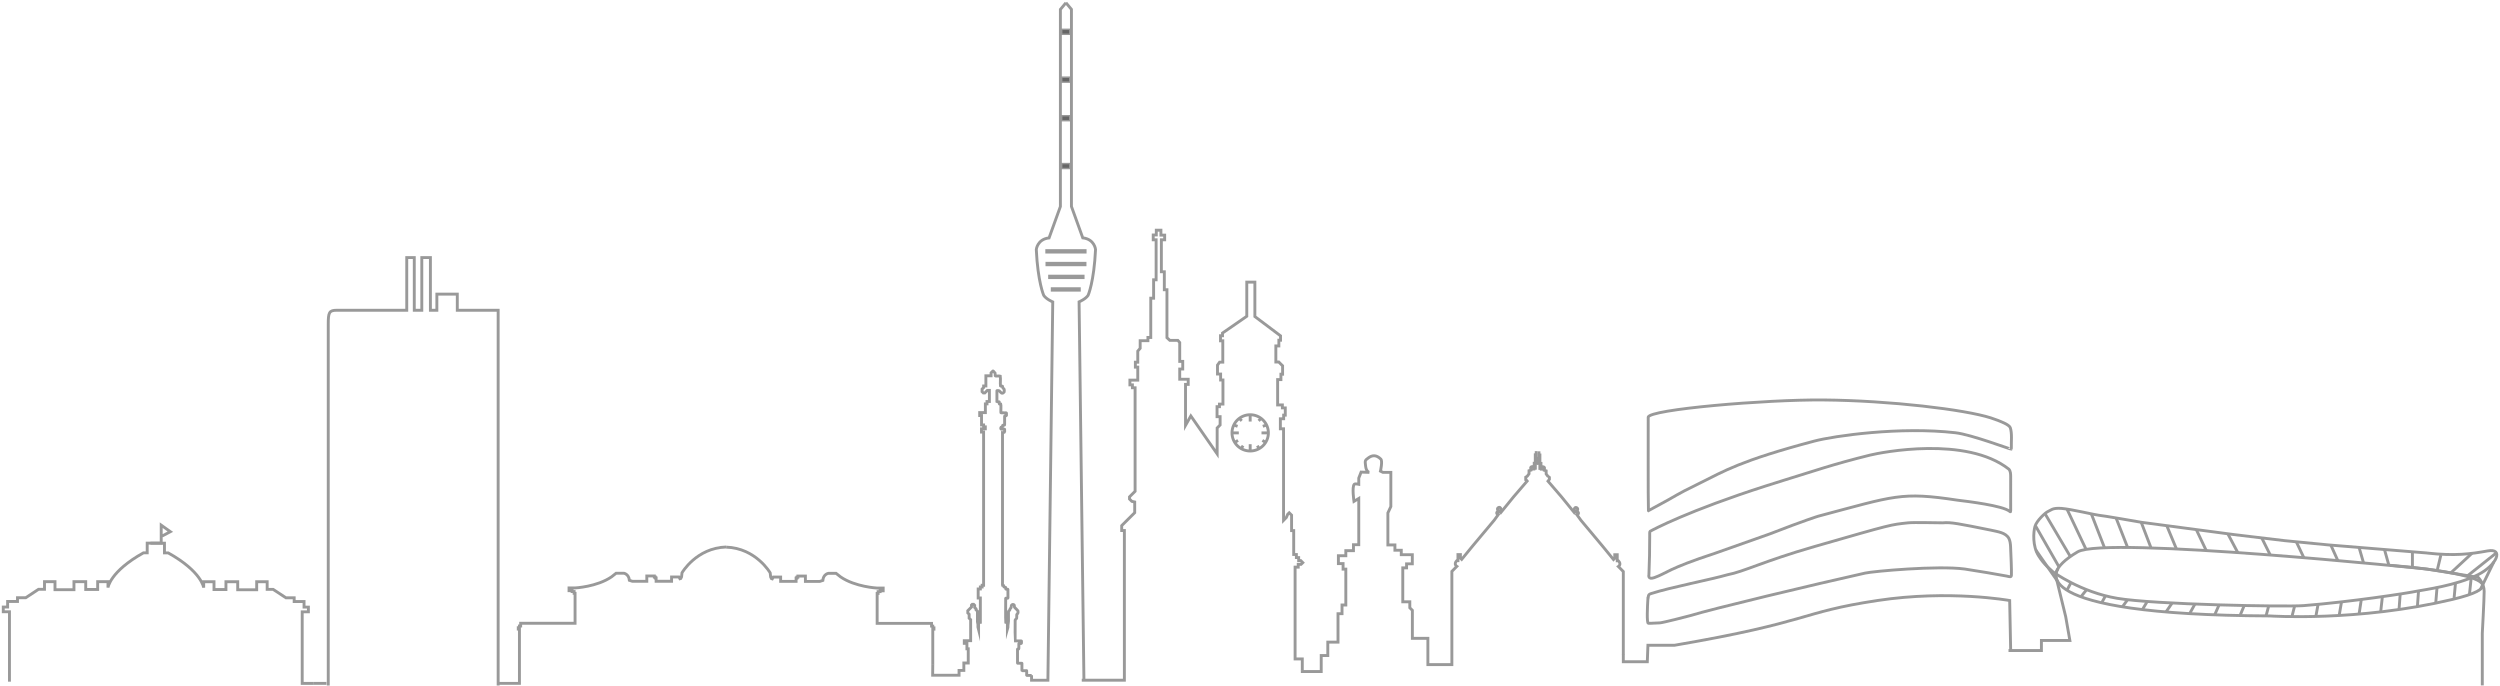 <svg width="1140" height="313" viewBox="0 0 1140 313" fill="none" xmlns="http://www.w3.org/2000/svg">
<path d="M494.274 310.152L492.06 137.654C492.06 137.654 495.062 136.382 496.182 134.653C496.182 134.653 498.878 128.575 499.565 113.774C499.565 113.774 499.158 109.069 493.739 108.459L488.575 94.141V4.268L486.057 1.242" stroke="#999999" stroke-width="1.325" stroke-miterlimit="10"/>
<path d="M486.058 1.273L483.539 4.3V94.173L478.375 108.49C472.982 109.075 472.549 113.805 472.549 113.805C473.236 128.581 475.933 134.684 475.933 134.684C477.052 136.413 480.054 137.685 480.054 137.685L477.841 310.183H470.387V307.894" stroke="#999999" stroke-width="1.325" stroke-miterlimit="10"/>
<path d="M479.164 131.984H492.825" stroke="#999999" stroke-width="1.988" stroke-miterlimit="10"/>
<path d="M477.967 126.258H494.554" stroke="#999999" stroke-width="1.988" stroke-miterlimit="10"/>
<path d="M476.748 120.398H495.421" stroke="#999999" stroke-width="1.988" stroke-miterlimit="10"/>
<path d="M476.67 114.617H495.47" stroke="#999999" stroke-width="1.988" stroke-miterlimit="10"/>
<path d="M487.837 74.589V76.851H484.124V74.589H487.837Z" fill="#666666" stroke="#999999" stroke-width="0.663"/>
<path d="M487.837 52.769V55.03H484.124V52.769H487.837Z" fill="#666666" stroke="#999999" stroke-width="0.663"/>
<path d="M487.837 35.19V37.452H484.124V35.19H487.837Z" fill="#666666" stroke="#999999" stroke-width="0.663"/>
<path d="M487.837 13.37V15.632H484.124V13.37H487.837Z" fill="#666666" stroke="#999999" stroke-width="0.663"/>
<path d="M1131.93 312.547V288.76C1131.93 288.76 1132.78 273.179 1132.78 269.593C1132.78 266.008 1130.03 263.261 1130.03 263.261L1106.78 259.497C1106.78 259.497 959.888 244.29 947.422 251.639C934.931 258.989 937.653 263.566 937.653 263.566L941.953 281.19L943.861 292.049H930.886V296.652H915.877" stroke="#999999" stroke-width="1.325" stroke-miterlimit="10"/>
<path d="M938.519 259.325C938.519 259.325 920.558 280.356 1035.04 280.865C1035.04 280.865 1075.23 283.611 1118.3 273.337C1161.4 263.088 1089.76 257.773 1089.76 257.773" stroke="#999999" stroke-width="1.325" stroke-miterlimit="10"/>
<path d="M1106.93 252.183L1061.6 248.47L1041.78 246.537L1018.63 243.765L976.655 238.196C976.655 238.196 958.135 234.966 957.117 234.966C956.1 234.966 944.448 232.169 940.098 231.838C935.773 231.508 935.213 232.703 933.941 233.211C932.669 233.72 928.65 237.509 927.938 240.078C927.225 242.646 926.767 249.004 929.591 253.454C932.441 257.905 934.501 259.1 936.155 260.753C936.155 260.753 948.722 270.01 965.461 272.833C982.201 275.681 1042.42 276.8 1050.43 276.164C1071.47 274.511 1097.54 270.544 1102.38 269.527C1104.95 268.993 1120.26 267.009 1130.06 262.025C1138.6 257.676 1141.86 249.843 1134.38 251.217C1126.52 252.641 1119.37 253.582 1106.93 252.208" stroke="#999999" stroke-width="1.325" stroke-miterlimit="10"/>
<path d="M944.065 253.779L932.49 234.172" stroke="#999999" stroke-width="1.325" stroke-miterlimit="10"/>
<path d="M951.239 250.519L942.539 232.133" stroke="#999999" stroke-width="1.325" stroke-miterlimit="10"/>
<path d="M959.658 249.79L953.654 234.328" stroke="#999999" stroke-width="1.325" stroke-miterlimit="10"/>
<path d="M970.192 249.64L964.926 236.188" stroke="#999999" stroke-width="1.325" stroke-miterlimit="10"/>
<path d="M980.878 249.862L976.4 238.164" stroke="#999999" stroke-width="1.325" stroke-miterlimit="10"/>
<path d="M992.452 250.323L988.051 239.719" stroke="#999999" stroke-width="1.325" stroke-miterlimit="10"/>
<path d="M1006.04 251.054L1001.51 241.492" stroke="#999999" stroke-width="1.325" stroke-miterlimit="10"/>
<path d="M1020.44 252.002L1015.88 243.406" stroke="#999999" stroke-width="1.325" stroke-miterlimit="10"/>
<path d="M1035.24 253.089L1031.35 245.281" stroke="#999999" stroke-width="1.325" stroke-miterlimit="10"/>
<path d="M1050.56 254.318L1047.12 247.07" stroke="#999999" stroke-width="1.325" stroke-miterlimit="10"/>
<path d="M1066.05 255.63L1062.87 248.586" stroke="#999999" stroke-width="1.325" stroke-miterlimit="10"/>
<path d="M1077.78 256.703L1075.74 249.633" stroke="#999999" stroke-width="1.325" stroke-miterlimit="10"/>
<path d="M1089.33 257.775L1087.32 250.578" stroke="#999999" stroke-width="1.325" stroke-miterlimit="10"/>
<path d="M1100.06 258.763V251.617" stroke="#999999" stroke-width="1.325" stroke-miterlimit="10"/>
<path d="M1111.31 260.316L1113.04 253.094" stroke="#999999" stroke-width="1.325" stroke-miterlimit="10"/>
<path d="M1117.59 261.213C1117.84 260.984 1127.21 252.312 1127.21 252.312" stroke="#999999" stroke-width="1.325" stroke-miterlimit="10"/>
<path d="M1125.27 262.503L1138.35 252.102" stroke="#999999" stroke-width="1.325" stroke-miterlimit="10"/>
<path d="M1126.87 263.453L1126.06 271.159" stroke="#999999" stroke-width="1.325" stroke-miterlimit="10"/>
<path d="M1119.73 265.609L1119.07 272.679" stroke="#999999" stroke-width="1.325" stroke-miterlimit="10"/>
<path d="M1137.18 256.25L1131.12 268.686" stroke="#999999" stroke-width="1.325" stroke-miterlimit="10"/>
<path d="M1111.31 267.594L1110.72 274.74" stroke="#999999" stroke-width="1.325" stroke-miterlimit="10"/>
<path d="M1102.86 269.391L1102.33 276.613" stroke="#999999" stroke-width="1.325" stroke-miterlimit="10"/>
<path d="M1094.49 270.836L1093.96 277.931" stroke="#999999" stroke-width="1.325" stroke-miterlimit="10"/>
<path d="M1086.37 272.047L1085.59 279.04" stroke="#999999" stroke-width="1.325" stroke-miterlimit="10"/>
<path d="M1076.76 273.336L1075.74 280.024" stroke="#999999" stroke-width="1.325" stroke-miterlimit="10"/>
<path d="M1067.73 274.43L1066.66 280.66" stroke="#999999" stroke-width="1.325" stroke-miterlimit="10"/>
<path d="M1057.04 275.57L1056.03 281.089" stroke="#999999" stroke-width="1.325" stroke-miterlimit="10"/>
<path d="M1046.36 276.289L1045.11 281.197" stroke="#999999" stroke-width="1.325" stroke-miterlimit="10"/>
<path d="M1034.53 276.289L1033.31 280.867" stroke="#999999" stroke-width="1.325" stroke-miterlimit="10"/>
<path d="M1023.36 276.109L1021.45 280.712" stroke="#999999" stroke-width="1.325" stroke-miterlimit="10"/>
<path d="M1011.91 275.805L1009.9 280.382" stroke="#999999" stroke-width="1.325" stroke-miterlimit="10"/>
<path d="M1000.9 275.422L998.48 279.821" stroke="#999999" stroke-width="1.325" stroke-miterlimit="10"/>
<path d="M990.492 274.961L987.693 279.055" stroke="#999999" stroke-width="1.325" stroke-miterlimit="10"/>
<path d="M979.147 274.258L976.934 277.971" stroke="#999999" stroke-width="1.325" stroke-miterlimit="10"/>
<path d="M970.19 273.461L967.824 276.691" stroke="#999999" stroke-width="1.325" stroke-miterlimit="10"/>
<path d="M960.119 271.68L958.363 274.884" stroke="#999999" stroke-width="1.325" stroke-miterlimit="10"/>
<path d="M951.519 268.883L948.873 272.138" stroke="#999999" stroke-width="1.325" stroke-miterlimit="10"/>
<path d="M944.396 265.648L942.539 269.132" stroke="#999999" stroke-width="1.325" stroke-miterlimit="10"/>
<path d="M928.088 239.609L938.925 258.53" stroke="#999999" stroke-width="1.325" stroke-miterlimit="10"/>
<path d="M938.293 265.146L928.346 250.828" stroke="#999999" stroke-width="1.325" stroke-miterlimit="10"/>
<path d="M452.588 169.535C452.969 169.077 452.791 169.153 452.791 169.153L452.588 169.357L451.927 170.018V171.366H449.561V175.994H448.543V176.706L447.831 177.418V178.614L448.416 179.198H449.052L449.662 178.588L450.247 178.003H451.163V183.089H450.069V184.183H449.332V188.15H446.737V189.498H447.576V190.057V192.855V193.77H448.518V194.635H449.306V195.55H447.551V197.025H448.518V266.884H447.856V267.673H447.042V268.563H446.05V272.682H447.042V283.796L446.228 283.897V287.076L445.948 285.957V284.762L445.719 283.541V278.71L445.058 278.048V277.616L444.447 277.006V276.039L443.964 275.556H443.353L442.997 275.912V276.802L442.387 277.413L441.852 277.947L441.318 278.481V279.498L441.929 280.108V281.888L442.616 282.575V292.163H439.715V293.358H440.911V295.85H441.522V302.335H439.512V305.717H437.324V307.904H425.291L425.342 303.174" stroke="#999999" stroke-width="1.325" stroke-miterlimit="10"/>
<path d="M470.446 307.999C469.912 307.999 468.691 307.999 468.309 307.999C468.131 307.999 468.156 307.974 468.156 307.719C468.156 307.287 468.207 306.244 468.156 305.837C468.131 305.787 467.978 305.837 467.724 305.837C467.317 305.837 466.681 305.837 466.274 305.837C465.918 305.837 465.994 305.837 465.994 305.481C465.994 304.846 465.994 303.6 465.994 302.938C465.994 302.582 466.045 302.43 465.918 302.43C465.46 302.43 464.518 302.43 464.061 302.43C463.933 302.43 464.01 302.328 463.984 302.023C463.984 300.7 463.984 296.479 463.984 295.996C464.086 295.818 464.595 296.072 464.595 295.792C464.595 295.258 464.595 294.368 464.595 293.859C464.595 293.554 464.544 293.453 464.697 293.453C465.765 293.376 465.841 293.809 465.79 292.486C465.79 292.181 465.74 292.257 465.409 292.257C464.697 292.232 463.501 292.283 462.916 292.257C462.865 292.079 462.916 285.416 462.916 282.95C462.916 282.721 462.865 282.721 462.992 282.594C463.068 282.517 463.297 282.288 463.45 282.136C463.781 281.907 463.552 280.635 463.628 280.279C463.628 280.05 464.239 279.72 464.213 279.466C464.213 279.237 464.239 278.703 464.188 278.55C463.781 278.016 463.119 277.482 462.661 276.973C462.483 276.821 462.636 276.21 462.534 276.007C462.382 275.676 461.949 275.575 461.618 275.676C461.008 275.931 461.16 276.541 461.084 277.024C461.008 277.304 460.499 277.558 460.524 277.838C460.575 278.169 460.143 278.474 459.965 278.677C459.787 279.008 459.888 279.491 459.863 279.949C459.863 280.839 459.863 281.653 459.863 282.568C459.939 283.458 459.685 284.196 459.634 285.06C459.659 285.925 459.609 286.332 459.38 287.095C459.38 286.891 459.38 284.832 459.38 284.196C459.481 283.84 458.769 283.967 458.642 283.891C458.464 281.195 458.642 275.854 458.591 273.54C458.591 273.286 458.591 273.082 458.591 272.955C458.591 272.828 458.515 272.777 458.718 272.777C458.896 272.777 459.278 272.777 459.507 272.777C459.609 272.777 459.634 272.726 459.634 272.65C459.634 271.099 459.634 270.107 459.609 268.81C459.685 268.454 458.718 268.886 458.616 268.53C458.616 268.352 458.616 268.022 458.54 267.818C458.438 267.716 457.955 267.818 457.853 267.716C457.726 267.615 457.853 267.157 457.751 267.055C457.675 266.954 457.268 267.03 457.192 267.004C457.065 266.623 457.192 266.063 457.141 265.453C457.141 254.365 457.141 244.676 457.141 230.715C457.141 217.44 457.141 206.225 457.141 197.171C457.141 197.171 457.192 197.171 457.192 197.146C457.268 197.095 458.057 197.273 458.108 196.993C458.108 196.764 458.108 196.357 458.108 196.179C458.108 195.976 458.158 195.696 458.006 195.671C457.828 195.645 457.243 195.671 457.039 195.671C456.836 195.645 456.429 195.747 456.378 195.544C456.378 195.34 456.327 194.882 456.429 194.806C456.556 194.679 457.141 194.857 457.141 194.628C457.192 194.45 457.115 194.018 457.192 193.941C457.268 193.865 457.751 193.941 457.955 193.891C458.108 193.891 458.108 193.713 458.108 193.433C458.108 192.492 458.108 191.856 458.108 190.915C458.108 190.483 458.108 190.279 458.108 190.127C458.108 189.974 458.082 189.644 458.26 189.618C458.464 189.567 458.845 189.694 458.947 189.44C458.947 189.059 458.947 188.677 458.947 188.397C458.947 188.194 458.642 188.245 458.337 188.245C457.802 188.194 457.039 188.296 456.581 188.245C456.378 188.245 456.403 188.245 456.403 188.067V187.075C456.352 186.261 456.505 184.863 456.352 184.303C456.251 184.303 455.894 184.303 455.742 184.252C455.589 184.201 455.818 183.21 455.564 183.21C455.411 183.133 454.775 183.286 454.597 183.159C454.597 182.955 454.597 180.488 454.597 179.09C454.597 178.632 454.597 178.301 454.597 178.174C454.597 178.123 454.597 178.098 454.724 178.098C454.826 178.098 455.055 178.098 455.233 178.098C456.098 178.123 456.301 179.573 457.294 179.268C457.497 179.191 457.751 178.886 457.904 178.683C457.93 178.327 458.006 177.767 457.853 177.437C457.701 177.259 457.294 176.928 457.243 176.776C457.166 176.623 457.243 176.242 457.166 176.14C457.09 176.013 456.301 176.14 456.225 176.038C456.047 174.639 456.327 172.935 456.123 171.511C455.538 171.333 454.495 171.588 453.859 171.435C453.757 171.384 453.859 170.291 453.783 170.138C453.656 169.96 453.147 169.477 452.943 169.273" stroke="#999999" stroke-width="1.325" stroke-miterlimit="10"/>
<path d="M916.869 296.66L916.411 273.841C916.411 273.841 888.978 268.855 856.073 273.841C820.063 279.285 826.196 283.508 763.567 294.244H751.453L751.173 301.748H740.23V298.212" stroke="#999999" stroke-width="1.325" stroke-miterlimit="10"/>
<path d="M751.431 273.597C751.787 271.791 751.278 271.13 753.06 270.621C761.509 267.873 780.544 264.185 787.695 262.099C795.381 260.623 803.997 255.968 827.308 249.252C863.546 238.821 861.983 239.303 870.076 238.413C872.748 238.133 883.317 238.415 885.905 238.413C889.544 238.031 893.409 238.847 907.966 241.772C910.943 242.459 914.608 242.841 916.058 245.537C916.593 246.631 916.771 248.005 916.822 249.252C917 253.602 917.305 259.631 917.203 262.302C917.102 263.243 916.644 263.065 915.015 262.684C913.692 262.378 899.262 259.936 895.928 259.478C883.586 257.825 854.244 260.496 850.477 261.335C828.006 266.322 779.73 277.897 771.052 280.644C770.161 280.924 758.073 284.002 756.928 284.028C755.299 284.028 753.314 284.282 751.635 284.206C750.846 284.155 751.253 276.09 751.406 273.572L751.431 273.597Z" stroke="#999999" stroke-width="1.325" stroke-miterlimit="10"/>
<path d="M782.102 252.276C760.185 259.457 760.179 261.325 754.402 263.385C751.246 264.53 751.912 262.111 751.912 262.111C752.116 258.473 752.319 248.297 752.268 244.303C752.319 243.667 752.167 242.446 752.421 242.293C753.923 241.453 769.802 232.931 805.303 221.56C808.383 220.567 811.131 219.703 813.956 218.838C826.553 214.996 835.698 211.728 852.723 207.531C857.846 206.263 896.638 198.638 916.056 213.953C916.845 214.894 916.845 216.116 916.87 217.311C916.819 221.89 916.921 229.599 916.87 232.753C916.819 233.287 916.921 233.669 916.387 233.16C913.205 230.565 897.435 228.663 892.6 228.078C866.82 224.186 864.149 226.097 829.132 235.383C829.132 235.383 823.192 237.182 807.063 243.449L782.102 252.276Z" stroke="#999999" stroke-width="1.325" stroke-miterlimit="10"/>
<path d="M751.684 232.83C751.48 226.674 751.633 196.808 751.582 190.27C751.658 186.708 805.228 182.154 831.465 182.383C862.105 182.663 896.028 186.784 907.786 190.549C912.697 192.152 916.158 193.729 916.667 194.976C917.583 197.494 917.074 201.768 917.176 203.956C917.176 204.261 917.125 204.592 917.125 204.821C917.1 205.025 898.914 198.15 891.687 197.336C866.391 194.436 836.264 198.775 827.306 201.141C793.535 210.07 785.864 215 775.71 220.012C760.517 227.517 769.6 223.265 751.709 232.856L751.684 232.83Z" stroke="#999999" stroke-width="1.325" stroke-miterlimit="10"/>
<path d="M4.314 310.836V278.971H1.49V276.809H3.475V274.266H7.977V272.562H11.742L17.568 268.722H20.29V265.238H25.073V268.9H33.722V265.238H39.09V268.798H44.534V265.238H49.241V267.959C49.241 267.959 50.08 260.635 65.421 252.09H67.125V247.665H73.51V239.477L77.683 242.452L73.968 244.41" stroke="#999999" stroke-width="1.325" stroke-miterlimit="10"/>
<path d="M143.123 311.629H137.806V310.866V279.001H140.63V276.839H138.645V274.296H134.142V272.592H130.377L124.552 268.752H121.829V265.268H117.047V268.93H108.397V265.268H103.029V268.828H97.585V265.268H92.879V267.989C92.879 267.989 92.039 260.665 76.699 252.12H74.995V247.695H68.609" stroke="#999999" stroke-width="1.325" stroke-miterlimit="10"/>
<path d="M143.123 311.617H148.866" stroke="#999999" stroke-width="1.325"/>
<path d="M593.845 305.906V300.464H590.563V258.605H591.988V257.333H593.285L594.074 256.57L593.133 255.629H592.191V254.256H591.148V252.857H589.927V243.092V241.947H588.96V234.903L587.892 233.835L587.205 234.496L586.569 235.971L585.297 237.268V199.554V195.536H583.847V190.958H585.348V189.305H586.086V185.999H584.763V184.652H583.643H582.6V173.106H584.101V171.809V170.639H584.865V167.791V166.799L583.974 165.934L583.135 165.07H581.786V157.746H583.16V156.474V155.126H583.923V153.143L572.221 144.344V128.653H568.532V144.216L557.466 151.871V153.092H556.55V154.745V155.406H557.593V165.146H556.143L555.176 166.494V168.02V170.563H556.601V171.936V173.284H557.669V184.27H556.067V185.44H554.973V186.686V189.992H556.372V193.781L555.024 195.155V206.98L543.016 189.661L540.599 193.985V176.412V175.293H541.82V173.767V172.928H537.954V168.274H539.327V165.833V164.79H537.954V157.237V156.194L537.089 155.203H533.451L532.128 153.982V145.412V133.485V132.111H530.932V124.838V123.923H530.118H529.584V109.351H531.085V107.901V107.214H529.38V104.977H527.269V107.138H525.87V109.351H527.192V127.585H526.048V135.977H524.75V138.418V153.88H523.453V155.355H519.917V158.814L518.823 160.111V161.662V165.172H517.729V166.036V167.409H518.823V173.335H515.236V174.606V175.496H516.381V176.819H517.602V204.462V224.019L516.33 225.29L515.058 226.562V227.554L516.126 228.622L517.424 228.901V232.589V233.784L511.496 239.684V241.922H512.717V285.587V306.339V310.179H493.281" stroke="#999999" stroke-width="1.325" stroke-miterlimit="10"/>
<path d="M570.086 205.655C574.667 205.655 578.38 201.955 578.38 197.39C578.38 192.825 574.667 189.125 570.086 189.125C565.506 189.125 561.793 192.825 561.793 197.39C561.793 201.955 565.506 205.655 570.086 205.655Z" stroke="#999999" stroke-width="1.325" stroke-miterlimit="10"/>
<path d="M570.082 189.125V192.228" stroke="#999999" stroke-width="1.325" stroke-miterlimit="10"/>
<path d="M565.176 190.859L566.244 191.902" stroke="#999999" stroke-width="1.325" stroke-miterlimit="10"/>
<path d="M566.014 204.488L566.853 203.242" stroke="#999999" stroke-width="1.325" stroke-miterlimit="10"/>
<path d="M562.783 193.867L564.335 194.401" stroke="#999999" stroke-width="1.325" stroke-miterlimit="10"/>
<path d="M563.113 201.71L564.538 200.82" stroke="#999999" stroke-width="1.325" stroke-miterlimit="10"/>
<path d="M570.082 202.555V205.657" stroke="#999999" stroke-width="1.325" stroke-miterlimit="10"/>
<path d="M564.897 197.398H561.793" stroke="#999999" stroke-width="1.325" stroke-miterlimit="10"/>
<path d="M578.377 197.398H575.248" stroke="#999999" stroke-width="1.325" stroke-miterlimit="10"/>
<path d="M574.994 190.859L573.926 191.902" stroke="#999999" stroke-width="1.325" stroke-miterlimit="10"/>
<path d="M574.156 204.488L573.316 203.242" stroke="#999999" stroke-width="1.325" stroke-miterlimit="10"/>
<path d="M577.386 193.867L575.834 194.401" stroke="#999999" stroke-width="1.325" stroke-miterlimit="10"/>
<path d="M577.055 201.71L575.656 200.82" stroke="#999999" stroke-width="1.325" stroke-miterlimit="10"/>
<path d="M701.129 206.375H700.519V207.392H700.086V208.587H700.392V208.867H700.722V209.478H700.086V210.393H700.519L700.417 210.775H700.722V211.232H699.603V212.3H700.112V213.521H699.806L699.628 213.877H699.272C699.272 213.877 700.035 212.656 698.763 212.758C697.491 212.86 698.153 214.004 698.153 214.004V214.36L697.237 214.64V216.039L696.499 217.056L696.194 217.31L695.736 217.59V218.506C695.762 218.506 696.398 219.345 696.398 219.345L690.267 226.465L684.415 233.662C684.415 233.662 684.008 233.128 684.212 232.874C684.415 232.62 684.517 232.111 684.212 231.602C683.907 231.094 683.321 231.424 683.321 231.424C682.304 232.06 683.22 232.772 683.22 232.772L683.321 233.383H682.711C682.024 234.247 683.194 234.68 683.194 234.68L681.388 237.172L671.517 248.972L666.531 255.075L665.946 254.49V252.888H664.827V255.66H664.292C662.741 257.262 664.292 258.279 664.292 258.279L662.054 260.568V303.063H651.115V291.085H644.042V278.319L642.872 277.149V274.428H639.667V258.941H641.397V257.11H644.017V252.939H638.98V250.905H636.08V248.489H632.874V233.891L634.223 230.992V215.403H630.636L629.491 214.843C629.491 214.843 630.534 210.215 629.643 209.35C627.557 207.291 625.7 207.545 624.021 208.766C622.342 209.986 622.419 209.986 622.724 212.606C623.029 215.225 624.449 215.403 624.449 215.403L620.663 215.276L619.595 218.022V220.82C619.595 220.82 617.916 220.464 617.56 220.82C616.415 221.964 617.407 228.627 617.407 228.627L619.595 227.305V248.387H617.178V251.108H613.693V253.422H610.309V257.008H612.446V259.526H613.693V275.878H611.963V279.845H610.131V292.815H605.476V298.918H602.474V306.217H593.85V305.784" stroke="#999999" stroke-width="1.325" stroke-miterlimit="10"/>
<path d="M740.23 298.376V260.637L737.991 258.348C737.991 258.348 739.543 257.331 737.991 255.728H737.457V252.956H736.338V254.559L735.752 255.144L730.766 249.04L720.896 237.24L719.089 234.748C719.089 234.748 720.285 234.341 719.573 233.451H718.962L719.064 232.841C719.064 232.841 719.98 232.154 718.962 231.493C718.962 231.493 718.377 231.188 718.072 231.671C717.767 232.154 717.868 232.663 718.072 232.942C718.275 233.222 717.868 233.731 717.868 233.731L712.017 226.534L705.886 219.413L706.522 218.574V217.658C706.548 217.658 706.09 217.379 706.09 217.379L705.784 217.124L705.047 216.107V214.708L704.131 214.429V214.073C704.131 214.073 704.792 212.928 703.52 212.826C702.248 212.725 703.011 213.945 703.011 213.945H702.655L702.477 213.589H702.172V212.369H702.681V211.301H701.561V210.843H701.867L701.765 210.461H702.197V209.546H701.561V208.936H701.892V208.656H702.197V208.173V207.486H701.765V206.469H701.154" stroke="#999999" stroke-width="1.325" stroke-miterlimit="10"/>
<path d="M331.092 249.438C317.507 249.87 310.995 261.187 310.995 261.187L310.791 263.043L310.435 263.781L310.053 263.908L309.595 263.094H306.237V265.052H299.191V263.577H298.834V263.145H298.376V262.636H294.942V265.078H288.404L287.005 264.62C286.725 261.746 284.486 261.39 284.486 261.39H280.95L278.89 263.018C272.224 267.621 262.201 268.104 262.201 268.104H259.479V269.35H260.878V269.731H261.794V270.545H262.227V284.202H237.423V285.448H236.863V286.236H236.329V286.846H236.863V311.616H226.916" stroke="#999999" stroke-width="1.325" stroke-miterlimit="10"/>
<path d="M425.344 303.202V288.096V286.901H425.879V286.291H425.344V285.502H424.785V284.256H399.981V270.6H400.413V269.786H401.329V269.405H402.728V268.158H400.006C400.006 268.158 389.958 267.65 383.318 263.072L381.257 261.445H377.721C377.721 261.445 375.457 261.801 375.202 264.674L373.803 265.132H367.265V262.691H363.831V263.199H363.373V263.632H363.017V265.107H355.97V263.149H352.612L352.154 263.962L351.772 263.835L351.416 263.098L351.213 261.241C351.213 261.241 344.7 249.925 331.115 249.492" stroke="#999999" stroke-width="1.325" stroke-miterlimit="10"/>
<path d="M149.682 312.598V147.853C149.682 142.459 150.074 141.478 153.605 141.478H181.555H185.478V117.453H188.91V141.478H192.343V117.453H196.266V141.478H199.208V134.124H208.525V141.478H221.764H227.158V312.598" stroke="#999999" stroke-width="1.325"/>
</svg>
